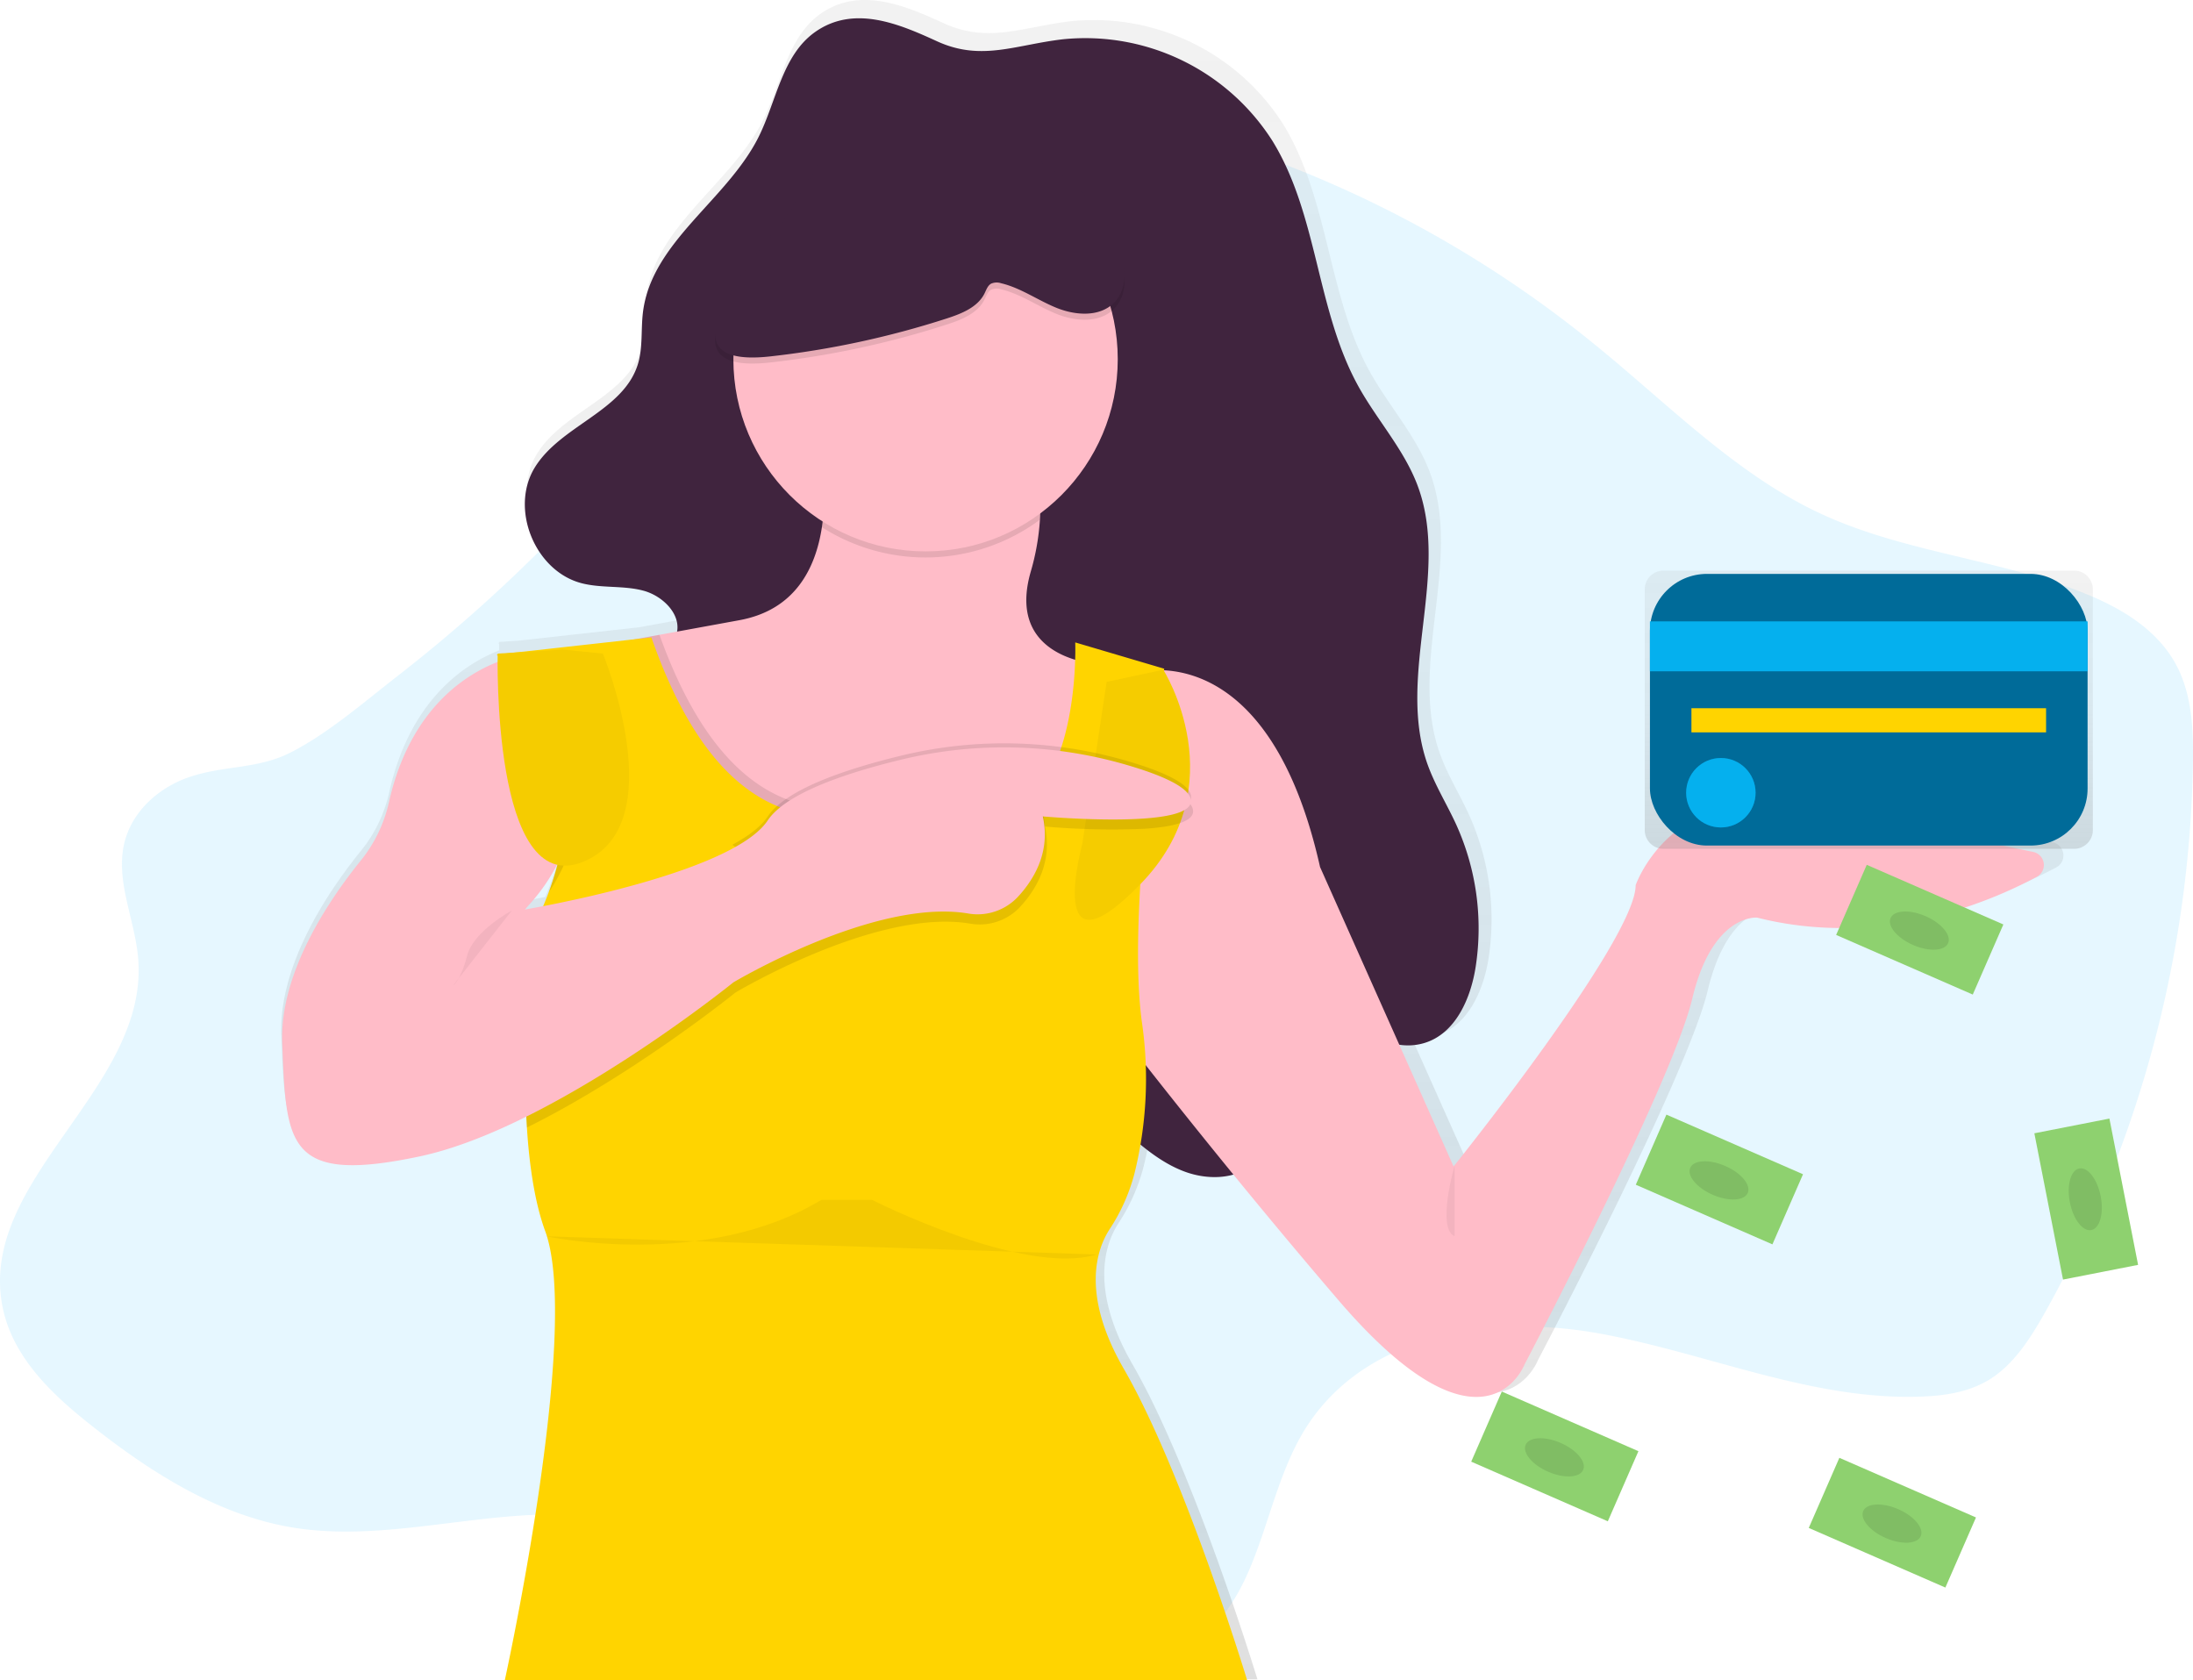 <svg xmlns="http://www.w3.org/2000/svg" xmlns:xlink="http://www.w3.org/1999/xlink" width="458.001" height="350.911" viewBox="0 0 458.001 350.911">
  <defs>
    <linearGradient id="linear-gradient" x1="0.5" y1="1" x2="0.5" gradientUnits="objectBoundingBox">
      <stop offset="0" stop-color="gray" stop-opacity="0.251"/>
      <stop offset="0.54" stop-color="gray" stop-opacity="0.122"/>
      <stop offset="1" stop-color="gray" stop-opacity="0.102"/>
    </linearGradient>
    <linearGradient id="linear-gradient-2" x1="0.5" x2="0.5" y2="0" xlink:href="#linear-gradient"/>
  </defs>
  <g id="cards-payments-vector" transform="translate(0.007 0.029)">
    <path id="Path_2276" data-name="Path 2276" d="M97.767,226.43c-6.338,2.07-12.253,7.081-13.85,14.032-1.813,7.985,2.362,16.055,2.958,24.244,1.948,26.876-33.433,45.838-28.388,72.249,2.007,10.482,10.111,18.21,18.1,24.569,12.789,10.187,26.977,19.182,42.673,21.725,23.846,3.858,48.766-7.491,71.949-.317,18.7,5.784,33,22.744,51.572,29,14.137,4.766,29.36,2.886,44.059.959,7.905-1.035,16.212-2.235,22.6-7.369,11.9-9.557,12.62-28.426,20.58-41.951,12.282-20.876,39.213-24.953,61.8-20.9s44.5,14.057,67.378,13.212c4.888-.173,9.9-.9,14.163-3.486,5.184-3.152,8.691-8.7,11.788-14.192A243.423,243.423,0,0,0,515.967,224.1c.131-6.925-.093-14.15-3.105-20.28-3.8-7.736-11.408-12.354-19.013-15.472-18.2-7.445-38.309-8.649-56.152-17.1-17.209-8.142-31.152-22.427-46.134-34.646a237.364,237.364,0,0,0-101.2-48.7c-8.607-1.8-17.538-3.08-26.09-1.006-9.853,2.391-18.345,9.029-25.98,16.169-20.318,19.013-36.6,42.454-55.315,63.283a323.266,323.266,0,0,1-42.035,39.12c-6.942,5.4-14.294,11.8-22.013,15.789C111.87,224.909,105.233,223.992,97.767,226.43Z" transform="translate(-58 -64.267)" fill="#00b0ff" opacity="0.1"/>
    <path id="Path_2277" data-name="Path 2277" d="M566.93,210.6c-9.3-1.944-26.893-5.59-46.81-9.629-29.487-5.979-37.181,16.651-37.181,16.651,0,11.526-38.448,59.337-38.448,59.337l-11.467-25.689a12.092,12.092,0,0,0,5.273-.355c6.566-1.96,9.811-9.367,10.863-16.131a53.008,53.008,0,0,0-4.128-30c-1.956-4.284-4.491-8.315-6.063-12.751-6.629-18.616,4.855-40.164-2.091-58.708-2.869-7.652-8.59-13.858-12.544-21.007-8.873-16.076-8.492-36.188-18.168-51.8a46.89,46.89,0,0,0-44.093-21.383c-10.1,1.141-17.323,4.749-26.736.423-7.947-3.642-17.488-7.715-25.672-1.977-6.98,4.893-8.167,14.53-11.978,22.148-6.693,13.381-22.57,22.114-24.438,36.957-.461,3.659,0,7.453-1.069,10.985-3.051,9.984-16.334,12.933-21.776,21.844-5.328,8.721.055,21.907,9.967,24.421,4.225,1.073,8.771.423,12.992,1.559,3.959,1.056,7.8,4.757,7.115,8.623l-8.78,1.6-25.262,2.805-3.908.245v.19l-.211.025.207.169v1.386c-7.111,2.784-18.633,10.216-22.985,29.711a29.508,29.508,0,0,1-5.886,12.147c-6.477,7.985-17.226,23.58-16.626,38.55.845,21.345.845,29.884,29.06,23.906,7.128-1.508,14.881-4.6,22.49-8.378.444,8.9,1.6,17.623,4.005,24.172,7.694,20.918-8.547,94.773-8.547,94.773H400.884s-13.25-43.544-26.069-65.742c-9.08-15.726-5.725-25.236-3-29.449a39.531,39.531,0,0,0,5.235-11.67c.465-1.821.917-3.887,1.306-6.177a32.958,32.958,0,0,0,9.452,5.75,17.058,17.058,0,0,0,10.166.587c6.684,8.171,14.15,17.133,22.14,26.445,30.771,35.858,39.319,13.66,39.319,13.66s31.2-59.337,35.491-77.269S508.6,224.474,508.6,224.474c25.722,6.5,48.521-2.936,59.113-8.615a2.818,2.818,0,0,0-.786-5.256ZM249.575,221.33a40.591,40.591,0,0,0,5.493-8.028h.08a60.971,60.971,0,0,1-3,8.738c-2.4.461-3.841.7-3.841.7Z" transform="translate(-138.277 -34.75)" fill="url(#linear-gradient)"/>
    <path id="Path_2278" data-name="Path 2278" d="M378.082,46.6c-6.9,4.842-8.074,14.365-11.83,21.92-6.617,13.241-22.313,21.89-24.159,36.577-.456,3.621,0,7.377-1.056,10.867-3.013,9.882-16.148,12.8-21.548,21.62-5.269,8.628.055,21.679,9.853,24.168,4.187,1.065,8.67.423,12.844,1.542s8.218,5.21,6.836,9.3c-1.027,3.042-4.648,4.774-5.307,7.918-.575,2.7,1.268,5.281,3.051,7.385a30.636,30.636,0,0,0,7.711,7.026c8.332,4.8,18.726,1.918,28.333,1.6a51.2,51.2,0,0,1,32.309,10.271,24.774,24.774,0,0,1,6.807,7.246c5.37,9.456.292,21.324,1.432,32.136,1.293,12.287,10.47,22.148,19.735,30.315,3.7,3.262,7.605,6.477,12.253,8.163s10.2,1.593,14.112-1.415c4.107-3.16,5.535-8.759,5.56-13.943s-1.065-10.343-.8-15.519c.127-2.535,1.052-5.548,3.524-6.046a5.758,5.758,0,0,1,3.621.82c7.884,3.963,15.447,11.725,23.9,9.206,6.494-1.939,9.718-9.27,10.74-15.967a52.513,52.513,0,0,0-4.081-29.677c-1.935-4.225-4.441-8.226-6-12.62-6.532-18.459,4.812-39.792-2.049-58.133-2.835-7.571-8.492-13.715-12.4-20.792-8.788-15.912-8.4-35.816-17.965-51.272a46.336,46.336,0,0,0-43.59-21.164c-9.988,1.128-17.124,4.7-26.432.423C395.625,44.958,386.194,40.906,378.082,46.6Z" transform="translate(-207.815 -39.973)" fill="#40243e"/>
    <path id="Path_2279" data-name="Path 2279" d="M604.485,366.491s27.463-8.45,38.448,40.561l27.886,62.531s38.026-47.321,38.026-58.729c0,0,7.605-22.393,36.758-16.478,19.693,4,37.071,7.605,46.277,9.528a2.789,2.789,0,0,1,.756,5.184c-10.47,5.619-33.011,14.961-58.442,8.526,0,0-9.3-.845-13.52,16.9s-35.068,76.474-35.068,76.474-8.45,21.97-38.871-13.52S593.5,431.557,593.5,431.557Z" transform="translate(-367.25 -226.023)" fill="#ffbcc8"/>
    <path id="Path_2280" data-name="Path 2280" d="M461.845,302.711l-3.642,12-3.6,11.864-7.124,23.462-33.8,6.338-11.015-7.026-13.491-8.607-11.632-8.028-17.1-11.83L346.5,291.726s3.845-.68,15.831-2.86l16.7-3.055c11.535-2.113,15.895-10.7,17.226-19.435,1.593-10.461-1.17-21.125-1.17-21.125h42.673s4.774,7.183,4.027,19.588a49.659,49.659,0,0,1-1.914,10.833c-3.752,12.988,4.719,17.323,10.466,18.73a23.814,23.814,0,0,0,4.745.706Z" transform="translate(-224.61 -156.329)" fill="#ffbcc8"/>
    <path id="Path_2281" data-name="Path 2281" d="M508.17,264.849a40.164,40.164,0,0,1-45.53,1.546c1.593-10.461-1.17-21.125-1.17-21.125h42.673S508.93,252.423,508.17,264.849Z" transform="translate(-291.004 -156.34)" opacity="0.1"/>
    <circle id="Ellipse_200" data-name="Ellipse 200" cx="40.138" cy="40.138" r="40.138" transform="translate(153.156 34.84)" fill="#ffbcc8"/>
    <path id="Path_2282" data-name="Path 2282" d="M461.845,362.326l-3.642,12-3.6,11.864-7.124,23.462-33.8,6.338-11.015-7.026-13.491-8.607-11.632-8.028-17.1-11.83L346.5,351.34s3.845-.68,15.831-2.86c8.45,23.513,19.14,32.267,28.786,35.106a35.492,35.492,0,0,0,15.455.634,39.881,39.881,0,0,1,16.575.845c12.971,3.608,19.8-3.3,23.386-12.067,2.653-6.486,3.532-13.993,3.8-19.013a23.818,23.818,0,0,0,4.745.706Z" transform="translate(-224.61 -215.943)" opacity="0.1"/>
    <path id="Path_2283" data-name="Path 2283" d="M305.178,567.565s16.055-73.094,8.45-93.8c-2.176-5.915-3.317-13.656-3.828-21.666-1.268-19.972,1.293-41.71,1.293-41.71.363-.706.706-1.407,1.035-2.113q1.268-2.7,2.231-5.29c9.054-24.362-2.21-40.582-7.922-46.784a28.445,28.445,0,0,0-2.958-2.844L335.8,349.77c8.5,24.383,19.393,33.378,29.2,36.26a35.491,35.491,0,0,0,15.455.634,39.881,39.881,0,0,1,16.575.845c12.971,3.608,19.8-3.3,23.386-12.067,4.453-10.884,3.9-24.628,3.9-24.628l18.59,5.493s-1.639,10.182-3.122,23.563c-.351,3.139-.693,6.452-1,9.853-1.268,14.188-2.02,29.876-.524,40.523a81.988,81.988,0,0,1-1.593,31.553A39.128,39.128,0,0,1,431.5,473.35c-2.7,4.166-6.017,13.584,2.958,29.153,12.675,21.971,25.773,65.066,25.773,65.066Z" transform="translate(-199.766 -216.688)" fill="#ffd400"/>
    <path id="Path_2284" data-name="Path 2284" d="M607.739,365.75s15.35,24.083-4.791,44.786-12.109-8.45-12.109-8.45l5.07-33.8Z" transform="translate(-364.8 -225.916)" fill="#f5cc00"/>
    <path id="Path_2285" data-name="Path 2285" d="M310.48,363.926a20.9,20.9,0,0,1,3.511-.786c5.493,2.62,8.535,9.891,10.187,17.483a39.319,39.319,0,0,1-5.776,30.108C327.456,386.348,316.192,370.128,310.48,363.926Z" transform="translate(-203.809 -224.409)" opacity="0.1"/>
    <path id="Path_2286" data-name="Path 2286" d="M446.951,424.024a162.575,162.575,0,0,1-20.8-.461c1.589,7.267-1.69,12.946-5.07,16.647a11.518,11.518,0,0,1-10.419,3.646c-19.495-3.38-49.138,14.365-49.138,14.365s-21.2,17.124-43.561,28.19c-1.268-19.972,1.293-41.71,1.293-41.71.363-.706.706-1.407,1.035-2.113,9.033-1.69,41.854-8.366,48.4-18.168a15.478,15.478,0,0,1,4.479-4.09c5.59-3.617,14.534-6.452,23.039-8.522a92.016,92.016,0,0,1,32.377-2.053,89.319,89.319,0,0,1,13.757,2.683c1.969.545,3.87,1.132,5.615,1.745,4.783,1.69,8.408,3.579,9.037,5.59C457.839,422.477,453.018,423.626,446.951,424.024Z" transform="translate(-207.924 -250.985)" opacity="0.1"/>
    <path id="Path_2287" data-name="Path 2287" d="M497.032,417.159c-6.5-.11-12.194-.621-12.194-.621,1.589,7.267-1.69,12.946-5.07,16.647a11.518,11.518,0,0,1-10.419,3.646c-7.347-1.268-16.14.461-24.239,3.1L431.6,431.326,419.97,423.3c3.38-1.813,6-3.8,7.407-5.915,3.752-5.628,16.055-9.815,27.518-12.612a91.3,91.3,0,0,1,45.737.524l.4.106c7.347,2.049,13.795,4.588,14.653,7.335C516.915,416.686,506.175,417.32,497.032,417.159Z" transform="translate(-267.038 -246.918)" opacity="0.1"/>
    <path id="Path_2288" data-name="Path 2288" d="M248.291,358.12s-22.1,2.248-28.545,30.9a29.681,29.681,0,0,1-5.873,12.168c-6.405,7.914-17,23.323-16.406,38.115.845,21.125.845,29.576,28.731,23.661s65.489-36.336,65.489-36.336,29.643-17.716,49.138-14.365a11.526,11.526,0,0,0,10.419-3.646c3.38-3.7,6.68-9.38,5.07-16.647,0,0,32.956,2.958,30.843-3.8-.845-2.746-7.305-5.286-14.653-7.331a91.36,91.36,0,0,0-46.134-.634c-11.484,2.8-23.766,6.988-27.518,12.612-7.605,11.408-50.7,18.59-50.7,18.59l1.268-1.424a39.475,39.475,0,0,0,9.059-34.375C256.83,368.011,253.8,360.74,248.291,358.12Z" transform="translate(-138.531 -221.51)" fill="#ffbcc8"/>
    <path id="Path_2289" data-name="Path 2289" d="M303.976,356.6s-1.268,51.124,17.745,43.518,4.225-43.518,4.225-43.518l-8.45-.845Z" transform="translate(-200.043 -220.141)" fill="#f5cc00"/>
    <path id="Path_2290" data-name="Path 2290" d="M422.969,148.479a186.868,186.868,0,0,0,36.9-7.931c3.084-1,6.435-2.324,7.876-5.222.372-.748.651-1.635,1.382-2.045a2.926,2.926,0,0,1,2.087-.08c4.119.976,7.656,3.558,11.581,5.142s8.923,1.956,11.94-1.018c3.562-3.515,2.383-9.557.038-13.972-8.708-16.427-29.107-23.927-47.663-22.566a20.577,20.577,0,0,0-7.605,1.69c-4.969,2.387-7.69,7.7-10.381,12.511C423.885,124.32,396.207,151.441,422.969,148.479Z" transform="translate(-262.136 -72.812)" opacity="0.1"/>
    <path id="Path_2291" data-name="Path 2291" d="M422.969,145.479a186.869,186.869,0,0,0,36.9-7.931c3.084-1,6.435-2.324,7.876-5.222.372-.748.651-1.635,1.382-2.045a2.926,2.926,0,0,1,2.087-.08c4.119.976,7.656,3.558,11.581,5.142s8.923,1.956,11.94-1.018c3.562-3.515,2.383-9.557.038-13.972-8.708-16.427-29.107-23.927-47.663-22.566a20.577,20.577,0,0,0-7.605,1.69c-4.969,2.387-7.69,7.7-10.381,12.511C423.885,121.32,396.207,148.441,422.969,145.479Z" transform="translate(-262.136 -71.079)" fill="#40243e"/>
    <path id="Path_2292" data-name="Path 2292" d="M960.668,316.75H874.9a3.908,3.908,0,0,0-3.908,3.908v50.279a3.908,3.908,0,0,0,3.908,3.908h85.769a3.908,3.908,0,0,0,3.908-3.908V320.658A3.908,3.908,0,0,0,960.668,316.75Z" transform="translate(-527.498 -197.619)" fill="url(#linear-gradient-2)"/>
    <rect id="Rectangle_1139" data-name="Rectangle 1139" width="91.401" height="56.73" rx="11.91" transform="translate(344.578 119.815)" fill="#006b99"/>
    <rect id="Rectangle_1140" data-name="Rectangle 1140" width="91.401" height="10.402" transform="translate(344.578 129.744)" fill="#00b0ff"/>
    <rect id="Rectangle_1141" data-name="Rectangle 1141" width="91.401" height="10.402" transform="translate(344.578 129.744)" fill="#13adc6" opacity="0.3"/>
    <rect id="Rectangle_1142" data-name="Rectangle 1142" width="74.066" height="5.045" transform="translate(353.244 147.866)" fill="#ffd400"/>
    <circle id="Ellipse_201" data-name="Ellipse 201" cx="7.25" cy="7.25" r="7.25" transform="translate(352.141 158.264)" fill="#00b0ff"/>
    <circle id="Ellipse_202" data-name="Ellipse 202" cx="7.25" cy="7.25" r="7.25" transform="translate(352.141 158.264)" fill="#13adc6" opacity="0.3"/>
    <path id="Path_2293" data-name="Path 2293" d="M294.253,484.75s-8.028,4.263-9.359,9.473-2.894,6.16-2.894,6.16" transform="translate(-187.362 -294.638)" opacity="0.05"/>
    <path id="Path_2294" data-name="Path 2294" d="M774.69,610.75s-3.8,13.1,0,14.788" transform="translate(-470.91 -367.401)" opacity="0.05"/>
    <path id="Path_2295" data-name="Path 2295" d="M328,635.355s32.956,7.183,57.461-7.605h10.563s31.688,16.055,46.9,11.408" transform="translate(-213.926 -377.219)" opacity="0.05"/>
    <rect id="Rectangle_1143" data-name="Rectangle 1143" width="15.975" height="31.131" transform="translate(341.626 247.373) rotate(-66.42)" fill="#8ed16f"/>
    <ellipse id="Ellipse_203" data-name="Ellipse 203" cx="3.279" cy="6.553" rx="3.279" ry="6.553" transform="translate(351.683 246.851) rotate(-66.42)" fill="#8ed16f"/>
    <ellipse id="Ellipse_204" data-name="Ellipse 204" cx="3.279" cy="6.553" rx="3.279" ry="6.553" transform="translate(351.683 246.851) rotate(-66.42)" opacity="0.1"/>
    <rect id="Rectangle_1144" data-name="Rectangle 1144" width="15.975" height="31.131" transform="translate(383.467 195.21) rotate(-66.42)" fill="#8ed16f"/>
    <ellipse id="Ellipse_205" data-name="Ellipse 205" cx="3.279" cy="6.553" rx="3.279" ry="6.553" transform="translate(393.524 194.688) rotate(-66.42)" fill="#8ed16f"/>
    <ellipse id="Ellipse_206" data-name="Ellipse 206" cx="3.279" cy="6.553" rx="3.279" ry="6.553" transform="translate(393.524 194.688) rotate(-66.42)" opacity="0.1"/>
    <rect id="Rectangle_1145" data-name="Rectangle 1145" width="15.975" height="31.131" transform="translate(424.861 236.632) rotate(-11.09)" fill="#8ed16f"/>
    <ellipse id="Ellipse_207" data-name="Ellipse 207" cx="3.279" cy="6.553" rx="3.279" ry="6.553" transform="translate(431.018 244.608) rotate(-11.09)" fill="#8ed16f"/>
    <ellipse id="Ellipse_208" data-name="Ellipse 208" cx="3.279" cy="6.553" rx="3.279" ry="6.553" transform="translate(431.018 244.608) rotate(-11.09)" opacity="0.1"/>
    <rect id="Rectangle_1146" data-name="Rectangle 1146" width="15.975" height="31.131" transform="translate(377.747 319.043) rotate(-66.42)" fill="#8ed16f"/>
    <ellipse id="Ellipse_209" data-name="Ellipse 209" cx="3.279" cy="6.553" rx="3.279" ry="6.553" transform="translate(387.812 318.522) rotate(-66.42)" fill="#8ed16f"/>
    <ellipse id="Ellipse_210" data-name="Ellipse 210" cx="3.279" cy="6.553" rx="3.279" ry="6.553" transform="translate(387.812 318.522) rotate(-66.42)" opacity="0.1"/>
    <rect id="Rectangle_1147" data-name="Rectangle 1147" width="15.975" height="31.131" transform="translate(307.25 305.206) rotate(-66.42)" fill="#8ed16f"/>
    <ellipse id="Ellipse_211" data-name="Ellipse 211" cx="3.279" cy="6.553" rx="3.279" ry="6.553" transform="translate(317.311 304.685) rotate(-66.42)" fill="#8ed16f"/>
    <ellipse id="Ellipse_212" data-name="Ellipse 212" cx="3.279" cy="6.553" rx="3.279" ry="6.553" transform="translate(317.311 304.685) rotate(-66.42)" opacity="0.1"/>
  </g>
</svg>
